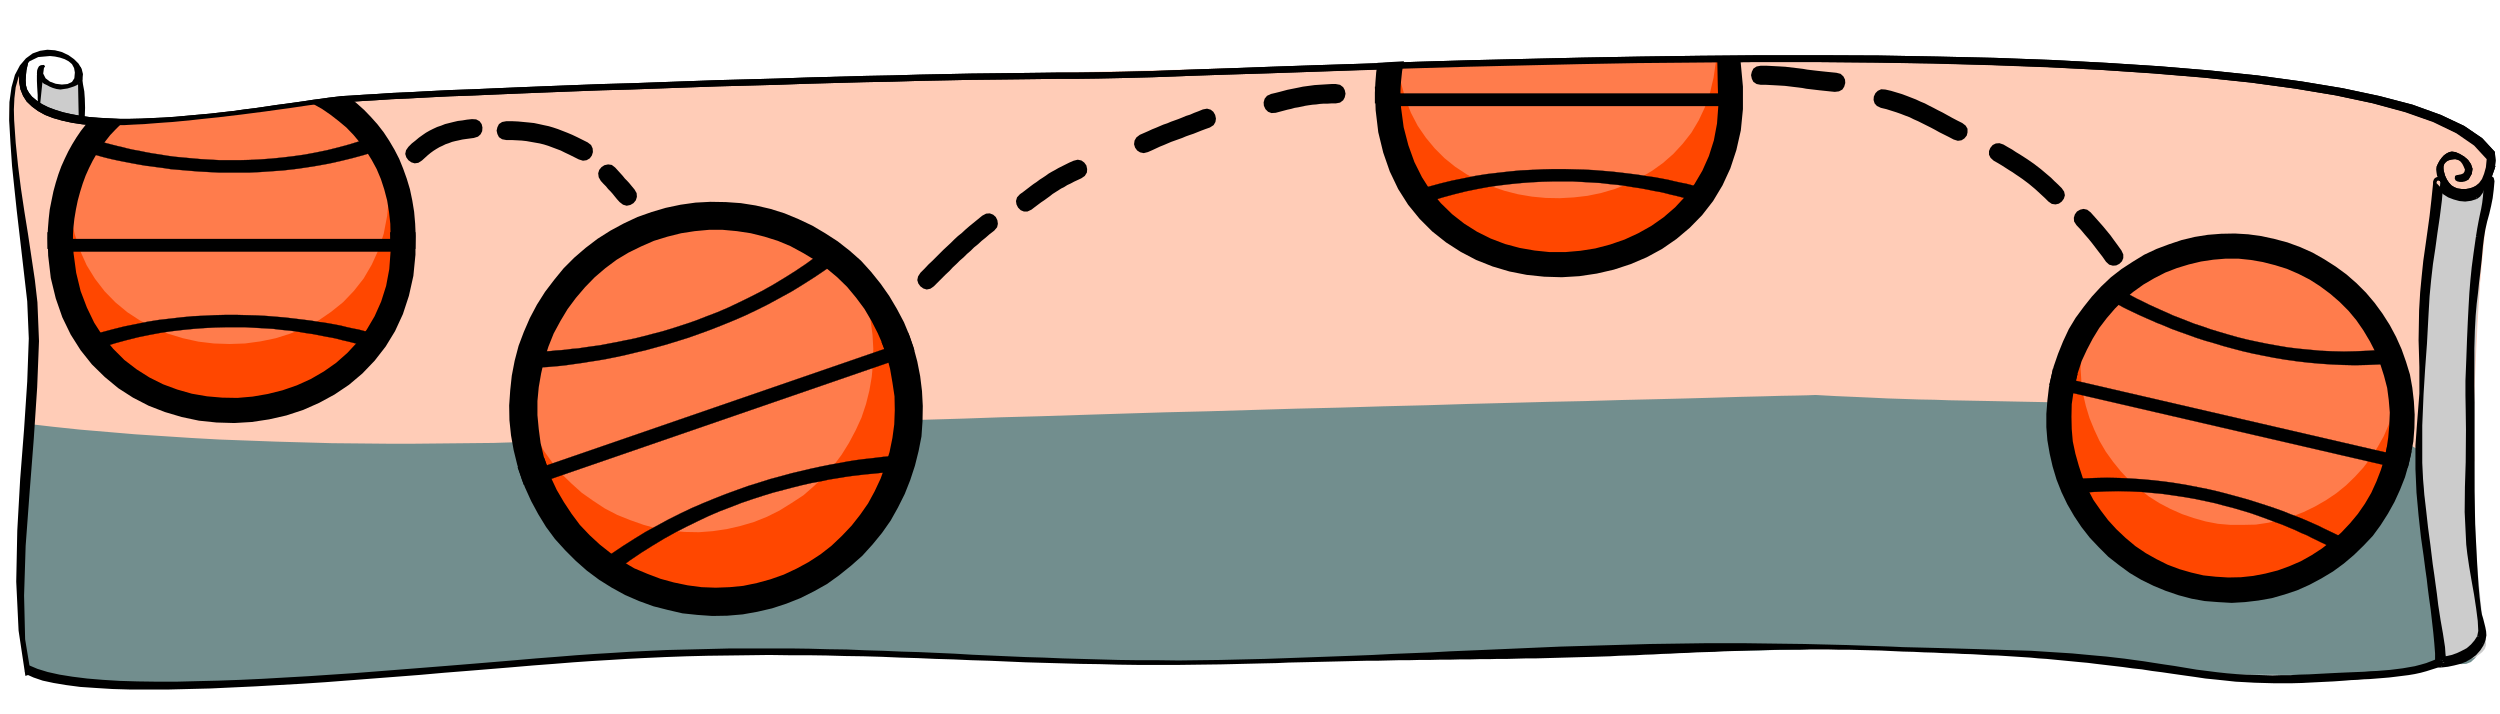 <svg xmlns="http://www.w3.org/2000/svg" fill-rule="evenodd" height="2.728in" preserveAspectRatio="none" stroke-linecap="round" viewBox="0 0 9550 2728" width="916.8"><style>.pen0{stroke:#000;stroke-width:1;stroke-linejoin:round}.pen1{stroke:none}.brush4{fill:#ccc}.brush5{fill:#000}.brush6{fill:#ff7c4c}.brush7{fill:#ff4700}</style><path class="pen1" style="fill:#ffccb7" d="m102 1726 2-19 4-52 6-74 6-89 5-92 4-88v-74l-3-51-7-50-8-71-10-83-9-88-9-83-7-71-5-48-2-18-2-9-5-25-6-36-8-44-6-48-5-48-1-45 3-37 6-30 7-26 8-21 7-17 7-13 5-9 4-5 1-2v13l1 30 4 34 10 25 4 4 6 5 7 6 9 7 10 6 11 7 11 8 13 7 13 7 14 7 14 7 15 6 15 5 14 5 15 5 14 3 15 3 16 2 16 2 17 1 18 1 18 1 18 1h123l15 1h44l18-1 18-1 19-2 20-2 19-2 20-2 20-3 19-2 18-3 18-2 16-2 14-2 12-1 11-1 13-1 20-3 26-4 31-4 34-5 38-6 40-7 42-6 42-6 42-7 40-6 39-5 35-4 31-4 27-3 21-1h11l15-1 19-1 22-1 26-1 28-1 31-1 34-2 36-1 37-2 39-2 41-2 41-2 42-2 43-2 43-2 43-1 42-2 43-2 41-2 40-2 39-2 37-2 35-1 33-2 31-1 28-1 25-1 21-1 18-1 15-1h21l17-1 22-1 26-1 31-1 35-1 39-1 42-2 45-1 48-2 50-2 51-1 53-2 54-2 55-2 55-2 55-2 54-1 54-2 52-2 51-1 49-2 46-1 44-2 40-1 37-1 34-1h29l24-1h102l37-1 46-1 52-1 59-2 65-1 69-2 75-2 78-2 81-2 84-2 85-2 87-2 87-2 87-3 86-2 85-2 82-2 80-2 76-2 73-2 67-2 62-2 56-1 49-2 41-1 34-1h24l16-1h22l20-1h61l41-1 46-1h51l56-1 61-1 64-1h67l71-1 72-1 74-1 76-1 76-1 77-1 76-1 76-1h75l73-1 71-1h68l65-1h61l58-1h234l29 1 30 1h32l33 1 35 1 35 1 37 2 37 1 37 1 38 2 37 1 38 2 37 1 37 2 37 2 35 1 34 2 34 1 32 2 30 1 29 1 27 2 25 1 22 1 20 1 18 1 14 1h12l9 1h9l6 1h9l13 1 15 1 19 2 22 1 24 2 26 2 29 3 30 2 33 3 34 3 35 4 37 3 37 4 38 4 39 4 40 4 39 5 40 5 39 5 39 5 38 6 38 5 36 6 35 6 34 6 33 7 30 6 29 7 26 7 49 14 47 15 44 15 41 16 38 16 35 16 33 16 29 16 26 16 22 15 19 15 16 14 12 14 8 13 5 11v11l-4 35-7 61-7 76-8 82-8 81-7 68-4 48-2 18-1 21-4 56-5 84-5 102-5 112-4 113v106l2 89-9350-36z"/><path class="pen1" style="fill:#728e8e" d="m9424 2014 6 76 10 70 11 64 12 56 11 48 9 40 7 31 2 21-2 18-4 20-8 20-11 20-13 17-15 14-18 7-19 1-19-3-18-3-15-2-13-1-11-2h-8l-4-1h-2l-206 55-653-3h-2l-5-1-8-1-10-1-14-2-16-1-18-3-20-2-22-2-24-3-26-3-26-3-28-3-28-4-30-3-29-4-31-3-30-3-30-4-30-3-29-3-29-4-28-3-27-3-26-2-24-3-22-2-21-2-19-2-16-2-15-1-11-1-12-1-14-1-16-1-19-1-21-1-23-1-25-2-26-1-28-1-29-1-30-2-30-1-32-1-32-1-32-2-32-1-32-1-32-1-32-1-30-1-31-1h-29l-28-1h-26l-25-1h-82l-15 1h-12l-9 1-9 1-13 1h-14l-18 1-19 1-22 1h-24l-25 1-27 1h-28l-29 1-29 1h-31l-30 1h-31l-31 1h-31l-30 1h-29l-29 1h-54l-25 1h-63l-16 1h-70l-21 1h-27l-31 1h-36l-39 1h-44l-46 1-49 1-51 1h-53l-55 1-55 1-56 1-57 1-56 1-56 1-54 1-53 1-52 1-49 1-46 1-43 1-40 1-36 1-31 1-27 1-21 1-16 1-10 1-9 1-13 1-16 1-20 1-23 1h-26l-29 1-31 1-33 1-35 1-36 1-38 1-39 1h-40l-41 1-40 1h-41l-41 1h-40l-40 1h-234l-24-1h-22l-18-1-14-1-11-1-12-1-18-2-23-1-29-1-34-2-38-2-43-2-46-1-50-2-53-2-56-2-57-2-60-2-61-2-62-1-63-2-64-2-63-1-63-2-62-1-61-1-60-1-57-1-55-1-53-1h-209l-28 1-23 1-23 1-27 2-31 2-35 2-39 3-42 3-45 3-48 4-49 3-52 4-53 4-55 4-56 4-56 4-56 5-57 4-56 4-56 4-54 5-54 4-51 4-50 4-48 3-44 4-42 3-39 3-35 3-31 3-27 2-23 2-18 2-12 1-11 1-14 1-17 2-19 1-21 2-24 1-25 2-27 1-29 2-30 1-31 2-33 1-33 1-35 1-35 1-35 1-36 1-35 1H552l-33-1-32-1-31-1-30-2-28-2-26-2-24-3-23-3-20-3-36-7-30-6-27-6-22-4-19-5-15-3-12-3-9-3-7-2-5-2-3-1-2-1-1-1v-1l-2-4-4-10-6-17-7-23-8-28-6-34-4-38-2-43 3-166 7-249 6-226 3-99 103 12 104 11 106 9 106 9 107 7 107 7 108 6 108 4 108 4 107 3 107 3 106 1 105 1h104l102-1 101-1 99-1 97-3 95-2 93-4 89-3 87-4 84-5 81-4 77-5 73-5 70-6 65-5 61-6 56-6 52-5 47-6 84-4 96-3 108-4 118-5 128-4 136-4 143-5 149-4 156-5 159-5 163-5 166-4 167-5 168-5 167-4 166-5 163-4 160-5 155-4 151-4 143-3 137-4 128-3 119-3 108-3 97-3 85-2 72-2 58-1 42-1 26-1h9l73 4 69 3 67 3 63 3 62 2 59 2 57 1 56 2 54 1 52 1 52 1 51 1 50 1 50 1 50 1 51 1 50 2 51 2 52 2 54 2 54 3 56 4 58 4 60 4 63 5 64 6 68 7 71 7 74 8 77 9 81 10 85 11 92 4 81 13 71 19 61 25 53 30 45 33 37 35 31 36 24 37 19 35 14 33 10 30 7 25 4 19 2 13v4z"/><path class="pen1 brush4" d="m9323 668-1 14-4 37-5 53-7 64-6 67-7 63-5 54-3 37-4 42-7 70-9 88-10 99-8 102-7 95-2 82 3 60 7 67 9 100 10 121 11 129 12 126 12 110 13 83 12 42 10 18 6 15 5 12 4 10 5 7 8 3h11l17-4 20-6 20-8 19-8 16-10 14-11 10-12 5-15-1-17-5-26-5-39-6-48-5-50-5-48-4-41-3-28-1-11-3-69-6-175-4-229 3-233 5-114 6-120 8-120 8-113 8-102 8-84 6-60 5-31 1-9h-4l-9 6-12 11-13 12-14 12-14 9-11 3-12-4-16-9-17-13-18-15-17-15-14-13-9-9-4-4z"/><path class="pen1 brush5" d="m168 259-3 22 9 18 17 13 22 8 23 3 22-2 17-8 9-14 2-22-3-17-8-15-13-11-15-8-18-6-19-4-19-2-45 4-33 16-25 26-17 34-11 39-5 42-2 43 1 41 6 87 9 87 11 87 13 87 14 87 13 87 13 87 10 87 6 148-7 177-13 197-16 205-15 203-6 190 4 167 22 133-21 7-26-173-9-187 4-195 11-196 15-192 12-181 6-165-6-142-10-87-10-87-10-86-10-86-9-85-9-86-6-87-5-87 1-70 8-57 13-47 19-36 23-27 26-19 28-10 28-4 29 2 27 7 25 12 21 15 17 17 12 20 5 20-2 21-6 13-9 10-11 7-13 6-14 3-16 1-16-1-16-3-15-4-15-7-13-7-12-9-9-10-6-11-3-11 1-13 3-8 4-7 7-4 12-1 4 5-1 3-2 2-1 1z"/><path class="pen1 brush5" d="m9333 2541-20 9-22 7-22 7-22 6-23 5-24 4-24 3-24 3-25 3-24 2-25 2-25 2-24 1-24 2-24 1-24 2-43 3-41 2-40 2-39 2-37 1h-73l-36-1-35-1-36-2-37-2-37-4-38-4-40-4-40-6-43-6-42-6-41-6-39-5-38-6-37-4-36-5-34-4-34-4-34-4-32-4-33-3-31-3-31-3-31-3-31-3-31-2-31-3-31-2-31-2-31-2-32-2-32-1-33-2-34-2-34-1-36-2-36-1-38-2-38-1-40-2-41-1-43-2-41-2-41-1-40-1-40-1h-39l-39-1h-76l-37 1h-74l-37 1-36 1-35 1-36 1-35 1-35 1-34 2-35 1-34 1-34 2-33 1-34 2-33 1-33 2-33 1-33 2-33 1-32 1-33 2-33 1-32 1-36 1-36 1-36 1-36 1-36 1-37 1h-36l-36 1-37 1h-37l-36 1h-38l-37 1h-37l-38 1h-38l-39 1h-39l-39 1h-39l-40 1-40 1h-41l-41 1-42 1-42 1-43 1-44 1-44 1-44 1-45 2-46 1-85 2-84 2-81 1-79 1h-154l-75-1-73-2-72-1-71-2-71-2-69-2-69-3-69-3-68-2-68-3-68-2-68-3-69-2-69-3-70-2-70-1-71-2-72-1h-74l-74-1-76 1-78 1-80 1-81 2-83 3-86 4-59 3-64 4-68 4-72 5-75 6-79 6-82 7-85 7-86 7-88 7-90 8-90 7-91 7-91 7-91 7-91 6-89 5-88 5-86 4-85 4-81 2-79 2H496l-67-2-64-4-59-4-53-7-48-8-42-9-35-12-29-13-4-9 2-13 6-10 7-2 33 14 39 12 45 10 50 8 56 7 60 5 65 4 68 2 73 1h75l79-2 82-2 83-3 86-4 87-5 88-5 89-6 90-6 90-7 89-7 89-7 88-7 86-7 85-7 83-7 81-7 78-6 74-6 72-5 67-4 63-4 59-3 86-4 83-2 81-2 79-2h228l73 1 72 2 71 1 70 3 69 2 69 3 68 2 68 3 68 3 67 4 68 3 68 3 69 3 69 2 70 3 71 2 72 2 73 2 74 1h76l78 1 79-1 81-1 83-2 86-2 86-3 84-3 82-3 81-3 78-3 77-4 75-3 74-3 72-4 72-3 71-3 70-3 69-3 69-3 69-3 69-2 68-2 69-2 69-2 69-2 71-1 70-1 72-1h147l75 1 77 1 78 1 80 2 82 2 85 3 86 3 43 2 41 1 40 1 39 1 38 1 36 1 36 1 34 1 34 1 33 1 33 1 32 1 32 1 31 1 31 1 31 2 31 2 31 2 32 2 31 2 32 3 32 3 33 3 34 3 34 4 35 4 36 5 37 5 38 6 39 6 41 6 42 7 42 7 40 5 39 5 37 4 36 3 35 2 35 1 34 1 34 1 34-1h35l35-2 36-1 37-2 38-2 40-2 23-1 24-1 24-1 24-1 25-2 24-1 25-2 25-2 24-3 24-3 23-4 23-4 23-6 21-6 21-8 20-8 24 24zM145 272l-1 1-2 4-1 11v21l1 23 1 17 1 14v13l1 14 5 12 4 9 2 4 3-6 5-16 5-23v-28l-4-29-4-26-4-18-1-7-11 10zm147 3v43l2 26 2 30 1 29-1 26v15l4 7 10 3 10 1h4v-13l1-30-1-35-2-28-5-27-4-31-3-25-1-11-17 20z"/><path class="pen1 brush4" d="m158 305-11 106 159 53-3-150-2 1-4 2-7 4-9 4-11 4-13 4-13 2-13 1-14-1-13-4-12-5-11-6-10-5-7-5-4-4-2-1z"/><path class="pen1 brush5" fill-rule="nonzero" d="m148 406 4 5 11-106h-10l-11 106 4 5-4-5-1 4 5 1z"/><path class="pen1 brush5" fill-rule="nonzero" d="m301 464 6-5-159-53-2 10 159 53 6-5-6 5 7 3v-8z"/><path class="pen1 brush5" fill-rule="nonzero" d="m306 319-8-5 3 150h10l-3-150-8-5 9 5-1-10-8 5z"/><path class="pen1 brush5" fill-rule="nonzero" d="m231 342 13-2 14-2 13-4 12-4 9-4 7-4 4-2 3-1-6-10-1 1-4 2-7 4-9 4-10 4-13 4-12 2h-13zm-68-37-8 4 2 1 4 4 7 6 11 5 11 6 12 5 14 4 15 2v-12h-13l-12-4-12-5-11-6-9-5-7-4-4-4-2-1-8 4 8-4-7-7-1 11z"/><path class="pen1 brush5" d="m111 223-5 23-5 22-2 21-1 18 1 18 4 16 8 14 11 14 18 15 21 14 24 12 27 10 29 9 31 7 33 6 36 5 37 3 39 2 40 2h41l42-1 43-2 44-2 44-3 44-4 44-4 45-4 43-5 44-5 43-6 41-5 41-6 40-6 38-5 36-5 35-5 32-5 31-4 28-4 25-3 26-3 35-2 45-3 52-3 60-4 68-3 74-4 80-4 86-3 91-4 95-4 100-4 103-4 106-4 109-3 110-4 112-4 113-4 113-3 112-3 113-4 110-3 110-3 106-2 104-3 101-2 97-2 92-1 87-1 82-1 76-1h69l78-1 98-2 116-3 133-5 148-5 162-6 175-6 187-6 196-7 205-6 212-5 218-5 223-4 226-3 227-2h228l227 1 224 4 221 5 216 8 209 11 202 13 192 16 182 19 169 23 157 26 141 30 126 33 108 39 89 42 69 47 48 52 3 33-3 30-10 28-15 24-18 20-21 15-22 10-21 3-22-2-22-5-20-8-17-11-14-14-11-16-8-19-2-21 1-11 5-11 6-11 8-11 9-10 10-7 10-5 10-2 14 2 16 7 17 10 15 13 11 16 6 18-3 19-12 21-5 3-8 2-8-1-8-3-7-3-6-4-3-4 1-4 3-2 5-1h11l6-1 5-2 3-5 2-8-4-14-6-11-7-9-8-5-8-3-9-2-8 1-8 1-7 2-7 3-5 4-5 4-3 6-2 7v8l1 9 5 18 7 15 8 12 9 10 11 7 13 5 15 2h17l13-2 13-4 14-6 14-11 12-14 10-20 7-25 4-31-48-52-69-47-89-43-107-38-126-34-141-30-156-26-169-23-180-19-192-16-201-14-208-10-215-8-220-6-223-4-226-2h-227l-227 2-225 3-222 4-217 4-212 6-204 5-195 7-186 6-175 6-162 5-147 5-133 5-115 3-98 2-78 1h-69l-76 1-82 1-87 1-92 1-97 2-101 2-104 3-106 2-110 3-110 3-113 4-112 3-113 3-113 4-112 4-110 4-109 3-106 4-103 4-100 4-95 4-91 4-86 3-80 4-74 4-68 3-60 4-52 3-45 3-35 2-26 3-31 4-34 4-37 6-40 6-42 6-45 7-46 7-48 6-50 7-50 7-51 6-52 6-51 5-52 4-51 4-51 3-49 1h-48l-47-1-44-3-43-4-40-6-37-8-35-10-31-12-27-15-23-17-20-19-14-22-10-25-5-28v-31l2-11 5-10 6-10 7-9 7-8 5-6 4-4 2-1z"/><path class="pen1 brush6" d="m2975 2259-16 6-53 14-54 10-55 8-56 3-56-2-55-6-54-10-54-15-53-18-50-21-50-26-47-30-45-33-44-36-38-40-36-41-34-44-28-49-27-49-22-51-18-52-14-54-11-54-6-55-2-57 4-55 6-55 10-55 15-53 19-53 23-51 26-49 30-46 33-45 37-41 40-40 43-35 45-32 47-29 50-26 52-21 52-17 53-14 56-9 55-6 56-1 56 3 55 7 53 12 54 15 53 20 50 24 49 26 46 32 45 34 40 37 39 40 34 43 32 46 29 47 25 52 20 51 17 52 13 54 8 55 5 55v58l-3 54-9 55-12 54-16 54-20 51-24 50-28 48-31 46-35 44-38 40-41 38-44 34-46 32-49 28-49 23-52 21z"/><path class="pen1 brush7" d="m3284 1084 136 230 13 43 14 53 8 56 6 54 1 56-3 55-8 56-12 53-14 54-21 51-24 51-27 49-31 45-34 44-37 42-40 37-43 34-46 32-49 28-50 25-51 20-52 17-55 11-55 10-56 4h-55l-55-4-55-9-54-13-53-16-50-20-51-25-48-27-46-32-43-35-40-39-38-41-34-44-30-47-28-46-23-51-20-52-40-264 16 51 20 49 25 48 27 47 31 43 33 41 39 38 40 36 44 31 44 29 48 25 50 20 51 18 51 14 53 8 53 5 54 1 53-4 54-8 52-12 51-15 50-20 48-24 45-28 46-30 40-35 39-37 35-40 32-43 28-45 26-49 22-48 17-51 13-52 9-52 5-53 1-55-3-53-7-53-12-53-16-51-14-38z"/><path class="pen1 brush5" d="m2001 1853 102-35-8-23-18-51-12-52-7-53-5-53v-54l5-53 9-52 12-53 16-50 20-50 26-48 27-45 32-43 35-41 37-38 41-35 43-32 45-27 49-24 48-21 52-16 52-13 52-8 54-5h53l54 5 53 8 52 13 51 16 48 20 48 26 45 27 44 31 42 35 38 37 34 41 32 43 27 46 24 47 22 50 16 51 102-35-18-55-22-53-27-51-29-49-33-47-37-46-38-42-43-38-46-36-48-31-49-29-53-25-53-22-54-17-56-13-57-9-57-4-59-1-57 3-57 8-57 12-54 16-54 19-53 25-50 27-49 31-46 35-43 37-41 41-36 44-35 46-31 49-27 51-23 53-20 53-15 57-11 57-6 56-4 58 1 56 6 58 10 56 14 57 17 55 8 22z"/><path class="pen1 brush5" d="m1977 1785 102-35 8 22 17 51 23 49 27 46 29 44 32 43 37 39 39 36 43 34 43 30 46 27 50 21 50 19 51 14 53 11 53 7 54 2 53-2 52-5 53-11 51-14 51-18 49-23 46-25 46-30 41-32 40-38 37-39 33-42 30-43 25-46 23-49 18-50 16-51 11-54 7-52 2-54-1-53-8-53-9-52-14-53-19-50 102-35 20 54 15 56 11 56 7 57 3 57-1 58-4 58-11 56-14 56-18 55-21 53-26 52-28 50-33 47-36 44-39 43-43 38-46 37-46 33-50 28-52 26-53 21-55 18-56 13-56 10-59 5-57 1-57-4-57-6-56-13-55-14-55-20-53-23-51-28-48-30-47-35-43-38-40-40-39-43-34-46-30-49-27-50-24-53-20-54-8-22z"/><path class="pen1 brush5" d="m2053 1790 1384-477 27 48-1384 477-27-48z"/><path class="pen0" fill="none" d="m2053 1790 1384-477 27 48-1384 477-27-48"/><path class="pen1 brush5" d="m3196 999-42 31-43 29-44 28-44 27-44 24-44 24-44 22-44 21-44 19-44 18-43 17-44 16-42 15-42 13-42 13-40 11-40 11-39 9-37 9-37 8-35 7-34 6-33 5-31 5-29 4-28 4-26 3-24 2-22 2-20 1-18 1-16 1 34-62 9-1h12l14-1 17-2 18-1 21-2 22-3 25-2 26-4 28-4 30-4 31-6 32-6 34-7 35-7 36-9 38-10 38-10 39-12 40-13 41-14 41-16 42-16 42-18 42-20 43-21 43-22 43-24 43-26 43-27 43-29 42-31 72 24z"/><path class="pen0" fill="none" d="M3196 999h0l-42 31-43 29-44 28-44 27-44 24-44 24-44 22-44 21-44 19-44 18-43 17-44 16-42 15-42 13-42 13-40 11-40 11-39 9-37 9-37 8-35 7-34 6-33 5-31 5-29 4-28 4-26 3-24 2-22 2-20 1-18 1-16 1 34-62h0l9-1h12l14-1 17-2 18-1 21-2 22-3 25-2 26-4 28-4 30-4 31-6 32-6 34-7 35-7 36-9 38-10 38-10 39-12 40-13 41-14 41-16 42-16 42-18 42-20 43-21 43-22 43-24 43-26 43-27 43-29 42-31 72 24"/><path class="pen1 brush5" d="m2293 2147 42-31 43-29 44-28 44-27 44-24 44-24 44-22 44-21 44-19 44-18 43-17 44-16 42-15 42-13 41-13 41-11 40-11 38-9 38-9 37-8 35-7 34-6 32-6 31-5 30-4 28-3 25-3 24-3 23-2 20-1 17-1 16-1-33 62-9 1-12 1-14 1-17 1-18 2-21 2-22 2-25 3-26 3-28 4-30 5-31 5-32 7-34 6-35 8-36 9-38 10-38 10-39 12-40 13-41 14-41 16-42 16-42 18-42 20-43 21-43 22-43 24-43 26-43 27-43 29-42 31-72-24z"/><path class="pen0" fill="none" d="M2293 2147h0l42-31 43-29 44-28 44-27 44-24 44-24 44-22 44-21 44-19 44-18 43-17 44-16 42-15 42-13 41-13 41-11 40-11 38-9 38-9 37-8 35-7 34-6 32-6 31-5 30-4 28-3 25-3 24-3 23-2 20-1 17-1 16-1-33 62h0l-9 1-12 1-14 1-17 1-18 2-21 2-22 2-25 3-26 3-28 4-30 5-31 5-32 7-34 6-35 8-36 9-38 10-38 10-39 12-40 13-41 14-41 16-42 16-42 18-42 20-43 21-43 22-43 24-43 26-43 27-43 29-42 31-72-24"/><path class="pen1 brush6" d="m6593 228 6 34 4 34 2 34 1 34-1 34-2 34-4 34-6 34-7 33-9 33-10 32-13 32-14 31-15 31-17 30-19 28-21 28-22 27-24 25-25 25-28 22-29 22-31 20-32 19-34 16-36 16-38 13-39 11-41 10-43 7-45 5-46 3h-24l-24-1-25-2-24-3-25-4-24-5-24-7-24-7-24-8-23-9-23-10-22-10-22-12-21-11-21-13-20-13-42-31-39-33-35-35-32-37-28-38-25-40-21-41-19-42-15-43-12-43-8-44-6-44-3-45 1-44 3-45 6-44 1283-27z"/><path class="pen1 brush7" d="m6580 237 24 116 2 32-3 38-7 42-11 44-13 43-14 42-15 36-13 30-26 47-28 43-31 40-34 36-35 34-38 29-39 27-41 23-42 20-43 17-44 13-45 10-46 7-46 4-46 1-46-3-46-5-45-9-45-12-44-14-43-18-42-21-40-23-39-27-37-29-35-33-32-35-30-38-28-41-25-44-21-47-19-49-6-21-7-25-7-28-6-31-5-30-3-29-1-25 1-21 17-92 30-1 11 61 16 57 21 53 26 50 31 45 34 41 37 37 41 33 44 29 46 25 49 21 50 17 51 13 53 9 53 5 53 1 54-3 52-6 53-11 51-15 49-19 47-23 46-27 42-30 40-35 36-39 33-42 28-47 24-51 19-54 14-59 9-62 25 3z"/><path class="pen1 brush5" d="m5262 240-5 37-3 38-2 39v41h96l1-43 3-41 4-39 7-38-101 6z"/><path class="pen1 brush5" d="m6560 229 88-6 10 108v86l-8 81-17 75-23 70-30 65-36 60-42 54-47 48-51 43-55 38-59 32-61 26-64 21-65 15-67 10-67 4-67-2-67-7-66-13-64-19-63-25-59-31-56-36-53-42-48-48-44-54-38-60-32-67-25-72-19-78-10-84-3-90h96l4 80 10 75 18 69 23 64 29 58 33 52 39 47 43 42 46 36 49 31 52 26 55 21 56 15 57 10 58 6h59l58-5 57-9 57-15 55-19 52-24 50-28 47-33 44-38 39-42 35-47 30-51 25-56 19-60 12-64 5-68-2-73-2-102z"/><path class="pen1 brush5" d="M5314 357h1305l9 48H5323l-9-48z"/><path class="pen0" fill="none" d="M5314 357h1305l9 48H5323l-9-48"/><path class="pen1 brush5" d="m5413 727 45-14 44-12 45-11 45-9 44-9 44-7 43-5 44-5 42-4 43-2 41-2 41-1h40l39 1 39 1 37 2 37 3 35 3 35 4 33 4 31 4 31 5 29 4 27 5 26 5 25 6 23 5 21 4 19 5 17 5 16 4 13 4-47 43-8-2-10-3-12-3-15-4-16-4-18-4-19-5-22-5-23-4-24-5-27-5-27-4-30-5-30-4-32-3-33-4-34-2-35-2-37-2h-76l-39 1-40 2-41 3-41 4-42 5-43 6-43 8-44 9-44 11-44 12-45 14-53-41z"/><path class="pen0" fill="none" d="M5413 727h0l45-14 44-12 45-11 45-9 44-9 44-7 43-5 44-5 42-4 43-2 41-2 41-1h40l39 1 39 1 37 2 37 3 35 3 35 4 33 4 31 4 31 5 29 4 27 5 26 5 25 6 23 5 21 4 19 5 17 5 16 4 13 4-47 43h0l-8-2-10-3-12-3-15-4-16-4-18-4-19-5-22-5-23-4-24-5-27-5-27-4-30-5-30-4-32-3-33-4-34-2-35-2-37-2h-76l-39 1-40 2-41 3-41 4-42 5-43 6-43 8-44 9-44 11-44 12-45 14-53-41"/><path class="pen1 brush6" d="m8373 2237-15-3-47-15-46-17-45-20-43-24-42-28-38-31-37-33-34-37-31-38-28-40-25-43-22-45-18-46-16-48-10-48-8-49-5-49 2-50 3-49 7-49 11-48 15-48 18-46 21-44 25-44 29-40 30-38 34-37 36-34 39-30 42-28 43-24 44-22 46-18 48-14 49-10 49-7 49-3 49 1 50 4 49 8 48 12 47 15 46 19 44 22 43 25 41 29 38 31 35 35 34 36 30 40 26 42 25 43 20 45 18 47 13 47 10 49 6 49 2 50v49l-6 50-9 48-12 48-15 46-21 46-21 45-28 43-28 39-32 38-35 35-37 33-40 29-42 27-43 23-45 20-48 16-47 13-49 9-49 6-50 1-50-1-49-6-48-9z"/><path class="pen1 brush7" d="m9161 1495-6 239-10 38-16 47-19 46-22 43-25 43-28 40-32 39-35 35-36 33-40 29-42 27-44 24-44 20-47 17-47 14-48 9-49 6-50 2-50-2-49-5-49-8-47-12-46-18-47-19-44-23-41-26-40-29-37-32-35-36-32-37-29-39-27-43-23-43-20-45-15-47-13-49-9-49-5-49-1-49 1-49 7-49 10-49 94-218-12 46-8 46-5 49-1 47 3 48 6 47 11 47 14 46 18 44 20 43 24 41 28 39 30 37 33 35 36 31 37 29 41 26 42 22 45 20 44 15 46 13 47 9 47 4h48l49-1 47-7 46-10 46-14 44-17 43-21 42-24 40-27 37-30 34-33 32-35 29-38 26-41 23-41 19-44 16-45 13-47 7-35z"/><path class="pen1 brush5" d="m7828 1471 94 21 4-21 11-46 15-46 20-43 22-42 25-41 29-38 31-36 34-34 36-30 39-28 41-24 43-22 44-17 46-14 46-11 47-7 48-4h47l48 5 46 8 47 12 45 14 44 19 43 22 39 25 39 29 36 31 34 34 30 36 27 39 25 42 21 41 18 44 15 47 12 46 6 46 4 48-2 48-4 47-7 48-12 46 94 22 12-51 9-50 4-51 1-51-3-51-6-52-9-50-15-49-17-48-21-47-24-45-28-44-30-41-33-39-36-36-39-34-41-30-44-28-44-25-47-21-49-18-49-13-50-11-51-7-51-3-52 1-51 4-50 8-50 12-48 16-48 18-47 22-44 27-43 28-40 31-38 36-35 38-31 39-31 42-26 43-22 47-19 47-17 49-12 50-5 21z"/><path class="pen1 brush5" d="m7842 1408 94 21-5 21-10 46-7 48-1 48 1 47 4 47 10 47 13 46 15 46 19 43 22 42 28 40 28 37 32 35 35 33 37 31 40 27 41 23 42 21 45 17 45 13 47 11 47 5 48 3 48-1 47-5 47-9 47-12 44-16 44-19 41-23 40-26 37-29 36-31 34-36 30-36 27-39 24-41 20-44 17-44 14-46 10-46 93 21-11 50-14 49-19 48-21 46-25 45-28 44-30 41-35 37-37 36-39 33-41 30-45 27-45 24-47 21-48 16-49 14-51 9-51 6-51 3-52-3-51-4-50-9-49-13-50-17-46-19-47-23-44-26-41-30-41-32-36-36-35-37-32-41-28-42-26-45-22-46-19-48-15-50-11-48-9-52-4-50v-51l4-51 6-51 11-51 4-20z"/><path class="pen1 brush5" d="m7897 1447 1271 294-2 49-1271-294 2-49z"/><path class="pen0" fill="none" d="m7897 1447 1271 294-2 49-1271-294 2-49"/><path class="pen1 brush5" d="m9135 1389-47 3-46 2-46 1-46-1-45-2-44-3-44-4-43-5-43-6-42-7-41-8-40-8-39-9-38-10-37-10-36-11-35-10-34-11-33-12-31-11-30-11-28-12-28-11-25-11-25-11-22-10-21-10-19-9-18-9-16-9-14-7-12-7 55-31 7 4 10 5 11 6 13 7 15 7 16 8 18 9 20 9 22 10 23 10 24 11 26 10 28 11 28 11 31 10 31 11 33 10 34 10 35 10 36 9 37 8 39 8 39 7 41 7 41 5 42 4 43 4 44 2 45 1 45-1 46-2 47-3 43 52z"/><path class="pen0" fill="none" d="M9135 1389h0l-47 3-46 2-46 1-46-1-45-2-44-3-44-4-43-5-43-6-42-7-41-8-40-8-39-9-38-10-37-10-36-11-35-10-34-11-33-12-31-11-30-11-28-12-28-11-25-11-25-11-22-10-21-10-19-9-18-9-16-9-14-7-12-7 55-31h0l7 4 10 5 11 6 13 7 15 7 16 8 18 9 20 9 22 10 23 10 24 11 26 10 28 11 28 11 31 10 31 11 33 10 34 10 35 10 36 9 37 8 39 8 39 7 41 7 41 5 42 4 43 4 44 2 45 1 45-1 46-2 47-3 43 52"/><path class="pen1 brush5" d="m7910 1831 47-3 46-2 46-1 46 1 45 2 44 3 44 4 43 5 42 6 42 7 41 8 40 8 39 9 38 10 37 10 36 10 35 11 34 11 33 11 31 11 30 12 29 11 27 11 25 11 25 11 22 11 21 10 19 9 18 9 16 8 14 8 12 7-54 31-7-4-10-5-11-6-13-7-15-7-16-8-19-9-19-10-22-9-23-11-24-10-26-11-28-10-29-11-30-11-31-11-33-10-34-10-35-9-37-10-37-8-38-8-40-7-40-6-42-6-42-4-43-4-44-2-44-1-45 1-46 2-47 3-43-51z"/><path class="pen0" fill="none" d="M7910 1831h0l47-3 46-2 46-1 46 1 45 2 44 3 44 4 43 5 42 6 42 7 41 8 40 8 39 9 38 10 37 10 36 10 35 11 34 11 33 11 31 11 30 12 29 11 27 11 25 11 25 11 22 11 21 10 19 9 18 9 16 8 14 8 12 7-54 31h0l-7-4-10-5-11-6-13-7-15-7-16-8-19-9-19-10-22-9-23-11-24-10-26-11-28-10-29-11-30-11-31-11-33-10-34-10-35-9-37-10-37-8-38-8-40-7-40-6-42-6-42-4-43-4-44-2-44-1-45 1-46 2-47 3-43-51"/><path class="pen1 brush5" d="m1560 561 13-13 14-11 13-11 14-10 13-9 14-8 14-7 15-7 15-5 15-6 16-4 16-4 17-4 17-2 18-3 19-2 16 1 13 7 8 11 3 13-1 14-6 12-10 9-16 5-15 2-15 2-14 2-13 3-14 3-12 3-13 5-12 4-12 6-11 5-12 7-11 7-11 8-11 9-11 10-11 10-14 9-14 2-13-4-11-8-8-11-4-13 3-14 9-13zm374-98h23l22 1 21 2 21 2 19 2 19 4 18 4 19 4 17 5 18 6 18 7 18 7 19 8 19 9 20 10 20 10 13 10 6 13 1 14-4 13-8 11-12 7-14 2-16-5-18-9-18-9-17-8-16-8-16-6-16-6-16-6-16-5-16-4-17-3-17-3-17-3-18-2-19-1-19-1h-21l-16-3-12-8-6-12-3-13 3-13 6-12 12-8 16-3zm1582 579 16-16 15-16 15-14 15-15 14-14 13-13 14-13 14-13 13-13 14-13 15-12 14-13 15-13 16-13 16-13 17-14 15-8 14-1 13 5 10 9 6 12 2 14-3 13-11 13-17 13-16 14-15 12-14 13-15 12-13 13-14 12-13 13-14 12-13 13-14 13-13 14-15 14-14 14-15 15-16 16-13 9-14 3-13-4-11-8-8-11-4-13 3-14 9-14zm380-300 14-10 13-10 13-10 12-9 12-8 12-9 11-7 12-8 11-8 12-7 13-7 12-7 14-7 14-7 14-7 16-7 16-4 14 3 11 8 8 11 3 14-1 13-8 13-13 9-15 7-13 6-13 7-13 6-11 7-12 6-11 7-11 7-11 7-10 8-11 8-11 8-12 8-12 9-12 9-13 10-15 7h-14l-12-5-10-10-6-12-2-13 4-14 11-12zm458-227 16-7 16-7 15-7 15-6 14-6 14-6 15-5 14-6 14-5 14-5 15-6 14-6 16-5 16-7 16-6 17-7 16-3 14 4 10 8 7 12 3 14-2 13-7 12-14 9-17 6-16 6-15 6-15 6-15 5-14 5-14 6-14 5-14 5-14 5-14 6-14 6-15 6-15 7-15 7-16 7-16 4-14-3-11-7-8-11-4-13 2-14 7-12 13-10zm501-156 17-4 16-4 15-4 15-4 15-3 15-3 15-3 14-3 15-2 15-2 15-2 15-1 16-1 16-1 17-1h17l16 3 12 9 6 11 3 14-3 14-6 11-12 9-16 3h-16l-16 1h-15l-14 1-14 2-14 1-14 2-13 2-14 3-14 3-13 2-14 4-14 3-15 4-15 4-15 4-16 1-13-5-10-10-6-13-1-13 4-14 9-11 15-7zM2350 640l10 11 10 11 9 10 8 10 9 9 9 10 9 11 10 12 8 14 1 14-4 13-9 11-12 7-14 3-14-4-13-10-10-11-9-11-8-10-8-9-9-9-8-10-10-10-10-11-8-14-2-15 4-13 9-11 11-7 14-3 14 2 13 10zm4376-389h20l20 1 19 1 18 1 17 1 17 2 17 2 17 2 16 2 17 3 17 2 17 2 18 2 19 2 20 2 20 2 16 4 11 10 6 12 1 13-4 14-7 11-13 7-16 2-20-2-19-2-19-2-17-2-17-2-17-2-16-3-16-2-17-2-16-2-17-2-17-1-17-1-19-1-19-1h-20l-16-3-12-8-6-12-3-14 3-13 6-12 12-8 16-3zm476 91 22 5 20 6 20 6 19 7 18 7 18 7 17 8 17 7 17 9 16 8 17 9 18 9 18 10 18 10 19 10 20 10 13 10 7 12v14l-3 12-9 11-11 7-14 2-16-5-19-10-18-9-18-9-16-9-17-9-16-8-16-8-16-8-16-7-16-8-16-6-18-7-17-6-19-6-19-6-21-5-15-7-9-10-4-13 1-13 6-13 9-9 13-6 16 1zm451 210 17 10 16 9 15 10 15 9 14 9 14 9 13 9 13 9 13 10 13 10 13 11 13 11 13 11 13 13 14 13 14 14 9 13 3 14-4 13-8 11-11 8-13 3-14-2-13-9-13-13-13-12-13-12-12-11-12-10-12-10-12-9-12-9-13-9-12-8-13-9-13-8-14-9-14-9-15-9-16-9-12-11-6-12v-14l5-12 9-11 12-6 14-1 15 5zm333 259 17 19 16 18 15 17 14 17 14 17 13 18 14 19 15 21 7 15v14l-5 12-10 10-12 6-13 1-14-4-12-11-14-20-14-18-13-17-13-17-13-16-14-16-15-18-17-18-9-14-1-14 4-13 8-11 12-7 13-3 14 3 13 10z"/><path class="pen1 brush5" d="m111 223-5 23-5 22-2 21-1 18 1 18 4 16 8 14 11 14 18 15 21 14 24 12 27 10 29 9 31 7 33 6 36 5 37 3 39 2 40 2h41l42-1 43-2 44-2 44-3 44-4 44-4 45-4 43-5 44-5 43-6 41-5 41-6 40-6 38-5 36-5 35-5 32-5 31-4 28-4 25-3 26-3 35-2 45-3 52-3 60-4 68-3 74-4 80-4 86-3 91-4 95-4 100-4 103-4 106-4 109-3 110-4 112-4 113-4 113-3 112-3 113-4 110-3 110-3 106-2 104-3 101-2 97-2 92-1 87-1 82-1 76-1h69l78-1 98-2 116-3 133-5 148-5 162-6 175-6 187-6 196-7 205-6 212-5 218-5 223-4 226-3 227-2h228l227 1 224 4 221 5 216 8 209 11 202 13 192 16 182 19 169 23 157 26 141 30 126 33 108 39 89 42 69 47 48 52 3 33-3 30-10 28-15 24-18 20-21 15-22 10-21 3-22-2-22-5-20-8-17-11-14-14-11-16-8-19-2-21 1-11 5-11 6-11 8-11 9-10 10-7 10-5 10-2 14 2 16 7 17 10 15 13 11 16 6 18-3 19-12 21-6 4-8 4-10 2h-10l-9-2-7-4-3-7 1-9 3-3 4-1 6-1 7-1 6-2 6-3 4-6 2-8-5-12-5-10-6-8-6-5-7-3-7-2h-8l-8 1-7 2-7 2-6 4-4 5-4 6-2 8v8l1 9 5 18 7 15 8 12 9 10 11 7 13 5 15 2h17l12-2 13-4 13-7 12-10 11-15 8-20 7-25 3-31-48-52-68-47-89-43-108-38-125-34-141-30-156-26-168-23-181-19-191-16-200-13-208-11-215-8-220-6-223-3-225-2h-227l-226 2-225 2-221 4-217 5-211 5-204 6-196 6-185 7-174 6-162 5-148 5-132 5-115 3-98 2-78 1h-69l-76 1-82 1-87 1-92 1-97 2-101 2-104 3-106 2-110 3-110 3-113 4-112 3-113 3-113 4-112 4-110 4-109 3-106 4-103 4-100 4-95 4-91 4-86 3-80 4-74 4-68 3-60 4-52 3-45 3-35 2-26 3-31 4-34 4-37 6-40 6-42 6-45 7-46 7-48 6-50 7-50 7-51 6-52 6-51 5-52 4-51 4-51 3-49 1h-48l-47-1-44-3-43-4-40-6-37-8-35-10-31-12-27-15-23-17-20-19-14-22-10-25-5-28v-31l2-11 5-10 6-10 7-9 7-8 5-6 4-4 2-1z"/><path class="pen1 brush6" d="m1280 387 39 32 36 34 32 37 29 39 26 41 23 44 20 44 16 46 14 47 10 48 6 49 3 49v49l-3 49-7 48-10 48-13 47-17 46-20 45-24 43-27 41-30 39-34 37-38 35-41 31-44 28-48 25-52 22-55 18-59 14-62 9-66 5h-24l-25-1-24-2-25-3-24-4-24-5-25-7-23-7-24-8-23-9-23-10-23-10-22-12-21-11-21-13-20-13-63-48-54-53-47-57-39-60-31-63-23-65-16-67-9-68-3-67 5-68 12-67 17-65 25-63 30-61 36-57 42-53h49l14-1h15l17-1 18-1 21-1 22-1 24-2 26-2 27-2 30-2 31-3 33-3 35-4 38-4 39-4 41-5 43-5 46-6 47-6 50-7 51-7 54-8 56-8 58-9z"/><path class="pen1 brush7" d="m1484 675 49 234 2 32-3 38-7 42-11 44-13 44-15 42-14 36-14 30-26 47-28 43-31 40-33 36-36 34-37 29-39 27-41 23-42 20-43 17-45 13-45 10-45 7-46 4-46 1-46-3-46-5-46-9-44-12-44-14-43-18-42-21-41-23-38-27-37-29-35-33-33-35-30-38-28-41-25-44-21-47-19-49-6-21-7-25-7-29-6-30-5-31-3-28-1-26 2-21 42-234-1 78 6 72 14 68 20 62 26 58 32 52 37 48 41 42 46 38 49 32 52 27 55 23 56 17 59 13 59 7 60 2 59-2 59-8 58-12 57-18 55-23 52-27 48-33 46-37 41-43 37-47 31-53 26-57 20-62 13-68 7-72-2-77z"/><path class="pen1 brush5" d="m1196 397 34 19 32 22 31 24 30 25 27 28 25 30 24 32 21 34 19 35 16 38 13 40 11 42 7 43 5 46 1 47-2 49h97l1-49-2-47-4-46-7-43-9-43-12-40-14-39-15-37-18-35-20-34-21-32-24-31-25-28-26-27-28-25-29-24-138 26zm-850 57-19 23-18 23-17 25-16 26-15 27-14 29-13 29-11 30-10 32-9 33-7 34-7 35-4 36-3 37-2 38v40h96l1-40 2-38 4-37 6-36 7-34 9-33 10-32 11-30 13-29 14-28 15-26 16-25 18-24 18-23 20-21 20-20-115-21z"/><path class="pen1 brush5" d="M181 887h96l4 81 10 74 17 70 24 63 28 58 34 53 39 47 42 42 47 36 49 31 52 26 54 20 56 16 58 10 58 5 58 1 58-5 58-10 56-14 55-19 53-24 50-29 47-33 43-38 39-42 35-47 30-51 25-56 19-60 12-64 5-68-2-73h97v86l-8 81-17 76-23 70-30 65-36 59-42 54-47 49-51 43-55 37-59 32-61 27-64 21-66 15-66 10-67 4-68-2-67-7-66-14-64-19-62-24-60-31-56-36-52-43-49-48-43-54-38-60-32-66-25-72-19-78-10-85-3-90z"/><path class="pen1 brush5" d="M243 913h1304l9 48H252l-9-48z"/><path class="pen0" fill="none" d="M243 913h1304l9 48H252l-9-48"/><path class="pen1 brush5" d="m1435 578-45 14-44 12-45 11-45 10-44 8-44 7-43 6-44 5-42 3-43 3-41 2H835l-39-2-37-2-37-3-35-3-35-3-33-5-31-4-31-4-29-5-27-5-26-5-25-5-23-5-21-5-19-5-17-5-16-4-13-4 47-43 8 2 10 3 12 3 15 4 16 4 18 4 19 5 22 5 23 4 24 5 27 5 27 4 30 5 30 4 32 3 33 3 34 3 35 2 37 2h76l39-1 40-2 41-3 41-4 42-5 43-6 43-8 44-9 44-11 44-12 45-14 53 41z"/><path class="pen0" fill="none" d="M1435 578h0l-45 14-44 12-45 11-45 10-44 8-44 7-43 6-44 5-42 3-43 3-41 2H835l-39-2-37-2-37-3-35-3-35-3-33-5-31-4-31-4-29-5-27-5-26-5-25-5-23-5-21-5-19-5-17-5-16-4-13-4 47-43h0l8 2 10 3 12 3 15 4 16 4 18 4 19 5 22 5 23 4 24 5 27 5 27 4 30 5 30 4 32 3 33 3 34 3 35 2 37 2h76l39-1 40-2 41-3 41-4 42-5 43-6 43-8 44-9 44-11 44-12 45-14 53 41"/><path class="pen1 brush5" d="m341 1284 45-14 45-12 44-11 45-9 44-9 44-7 44-5 43-5 43-4 42-2 42-2 41-1h40l39 1 39 1 37 2 37 3 35 3 34 4 33 4 32 4 30 5 29 4 28 5 26 5 24 6 23 5 21 4 19 5 17 5 16 4 13 4-46 43-8-2-10-3-12-3-15-4-16-4-18-4-19-5-22-5-23-4-25-5-26-5-28-4-29-5-30-4-32-3-33-4-34-2-36-2-36-2h-76l-39 1-40 2-41 3-41 4-43 5-42 6-43 8-44 9-44 11-44 12-45 14-54-41z"/><path class="pen0" fill="none" d="M341 1284h0l45-14 45-12 44-11 45-9 44-9 44-7 44-5 43-5 43-4 42-2 42-2 41-1h40l39 1 39 1 37 2 37 3 35 3 34 4 33 4 32 4 30 5 29 4 28 5 26 5 24 6 23 5 21 4 19 5 17 5 16 4 13 4-46 43h0l-8-2-10-3-12-3-15-4-16-4-18-4-19-5-22-5-23-4-25-5-26-5-28-4-29-5-30-4-32-3-33-4-34-2-36-2-36-2h-76l-39 1-40 2-41 3-41 4-43 5-42 6-43 8-44 9-44 11-44 12-45 14-54-41"/><path class="pen1 brush5" d="m9328 697-6 69-8 63-9 61-8 59-9 59-7 61-6 63-4 69-6 112-7 96-6 97-5 120-1 74 1 68 3 62 5 61 7 60 7 63 9 67 9 74 6 41 5 37 5 36 5 42 9 59 9 51 8 51 3 59-4 2-8-5-6-7 2-4 22-4 23-5 21-7 20-9 19-11 17-14 14-16 12-18 4-23-2-38-6-47-8-54-10-56-9-53-7-47-4-35-6-124 1-96 3-95 2-124-1-74-1-57v-56l2-75 3-83 3-68 3-58 3-52 4-49 5-49 7-53 9-62 5-31 5-27 5-25 5-23 4-24 3-25 2-27 1-31 2-7 4-10 7-11 7-11 6-9 5-7 2-3-2 1-8 11-7 15-8 18-8 19-8 19-8 17-9 13-9 7-21 7-22 2-21-1-21-6-20-8-18-11-17-15-16-17-3-6v-5l2-5 3-4 5-2 5-1 5 1 5 4 12 14 14 12 15 9 15 7 16 5 17 1 17-2 17-5 8-4 7-4 6-6 5-6 6-6 5-6 6-7 6-7 8-5h8l6 5 2 10-2 33-4 31-6 30-7 30-8 29-7 31-5 31-4 32-5 55-5 45-5 41-4 39-5 41-4 46-3 56-2 68-1 78v65l1 65v339l3 125 7 137 3 51 3 46 4 45 6 50 3 18 5 16 4 16 4 16 3 15 1 15-3 16-6 16-13 21-15 17-17 14-20 11-21 8-23 6-24 5-25 3h-7l-5-2-3-4-1-7-1-35-3-39-4-42-5-44-5-44-6-42-5-39-4-35-5-35-7-54-10-70-9-82-8-88-4-91v-89l6-83 9-115 1-102-3-102 1-115 4-68 6-63 6-58 8-56 8-57 8-58 7-62 7-68 5-10 10-3 9 4 3 11z"/><path class="pen1 brush5" fill-rule="nonzero" d="m9277 1201 4-69 6-63 7-61 9-59 8-59 9-61 8-63 6-69h-12l-6 69-8 63-9 61-8 59-9 59-7 61-6 63-4 69zm-24 425 5-120 6-97 7-96 6-112h-12l-6 112-7 96-6 97-5 120zm40 529-9-74-9-67-7-63-7-60-5-61-3-62v-142h-12l-2 74 2 68 3 62 5 61 7 60 7 63 9 67 9 74zm21 156-5-42-5-36-5-37-6-41h-12l6 41 5 37 5 36 5 42zm30 220-4-59-8-52-9-51-9-58h-12l9 60 9 51 8 50 2 59z"/><path class="pen1 brush5" fill-rule="nonzero" d="m9321 2511-8 12 8 10 11 6 12-8h-14l4-4-5-4-4-4-4 4z"/><path class="pen1 brush5" fill-rule="nonzero" d="m9463 2430-11 17-13 15-16 14-19 10-19 9-20 7-23 5-21 4v12l23-4 23-5 22-7 21-9 19-12 18-14 15-17 13-19z"/><path class="pen1 brush5" fill-rule="nonzero" d="m9421 2080 4 35 7 48 9 53 10 56 8 53 6 47 2 38-4 20 12 6 4-26-2-38-6-47-8-55-10-56-9-53-7-46-4-35zm-1-439-1 124-3 95-1 96 6 124h12l-6-124 1-96 3-95 3-124zm1-262-3 75v56l1 57 1 74h14l-1-74-1-57v-56l1-75zm37-475-9 63-7 53-5 49-4 49-3 52-3 58-3 68-3 83h12l3-83 3-68 3-58 3-52 4-49 5-49 7-53 9-61z"/><path class="pen1 brush5" fill-rule="nonzero" d="M9487 692v31l-2 27-3 25-4 23-5 23-5 25-5 27-5 31 12 2 5-31 5-27 5-25 5-23 4-25 3-25 2-27 2-31zm42-53-9-5v-1l-5 8-6 9-7 11-8 11-4 11-3 9h14l1-5 4-9 6-11 7-11 6-9 5-6 4-7-13-3z"/><path class="pen1 brush5" fill-rule="nonzero" d="m9462 760 12-9 10-14 8-18 8-19 8-19 8-18 7-14 6-10-8-8-10 12-7 16-8 18-8 19-8 19-8 16-8 12-6 5z"/><path class="pen1 brush5" fill-rule="nonzero" d="m9299 709 17 18 17 15 19 12 21 8 22 6 22 2 23-3 22-7-4-12-20 7-21 1h-20l-20-6-19-8-17-10-17-15-15-16z"/><path class="pen1 brush5" fill-rule="nonzero" d="m9331 683-7-6-8-2-6 2-8 3-5 6-2 7v7l4 9 10-8-2-3v-3l2-3 1-2 2-1h6l3 2z"/><path class="pen1 brush5" fill-rule="nonzero" d="m9447 722-16 5-16 1h-16l-15-5-14-7-14-8-14-11-11-14-10 8 13 14 14 13 16 10 16 7 17 5 18 2 18-3 18-5z"/><path class="pen1 brush5" fill-rule="nonzero" d="m9494 678-7 7-6 7-5 6-6 6-5 6-5 5-6 3-7 4 4 12 9-4 8-5 7-7 5-6 6-6 5-6 6-7 5-7z"/><path class="pen1 brush5" fill-rule="nonzero" d="m9529 692-3-13-10-8h-12l-10 7 8 8 6-3h4l2 2 1 7zm-44 247 4-32 5-30 7-31 8-29 7-30 6-30 4-32 3-33h-14l-1 33-4 30-6 30-7 30-8 29-7 31-5 32-4 32zm-33 391 2-68 3-56 4-46 5-41 4-39 5-41 5-45 5-55h-12l-5 55-5 45-5 41-4 39-5 41-4 46-3 56-2 68zm1 286v-78l-1-65v-143h-12l-2 78v65l1 65v78zm9 523-7-137-2-125v-261h-14v261l4 125 7 137zm16 192-6-50-4-45-3-46-3-51h-12l3 51 3 46 4 45 6 50zm11 131 6-18 3-17-1-15-3-16-4-16-4-16-5-16-3-17h-12l3 19 5 16 4 16 4 16 3 14 1 15-3 15-6 14z"/><path class="pen1 brush5" fill-rule="nonzero" d="M9326 2550h-1l26-3 24-5 24-6 21-8 21-12 18-14 16-18 14-22-12-6-12 20-14 16-16 14-19 10-21 8-22 6-24 5-24 3h-1z"/><path class="pen1 brush5" fill-rule="nonzero" d="m9302 2531 2 9 5 7 8 3h9l-2-12h-5l-2-1-1-1v-5zm-32-320 4 35 5 39 6 42 5 44 5 44 4 42 3 39v35h14l-2-35-3-39-4-42-5-44-5-44-6-42-5-39-4-35zm-37-592-6 83v89l4 91 8 88 9 82 10 70 7 54 5 35h12l-5-35-7-54-10-70-9-82-8-88-4-91v-89l6-83zm8-434-2 115 3 102v102l-9 115h12l9-115 2-102-3-102v-115zm54-490-7 68-7 62-8 58-8 57-8 56-6 58-6 63-4 68h12l4-68 6-63 6-58 8-56 8-57 8-58 7-62 7-68z"/><path class="pen1 brush5" fill-rule="nonzero" d="m9334 697-4-15-14-7-14 5-7 15h12l3-5 6-1 4 1 2 7z"/></svg>
